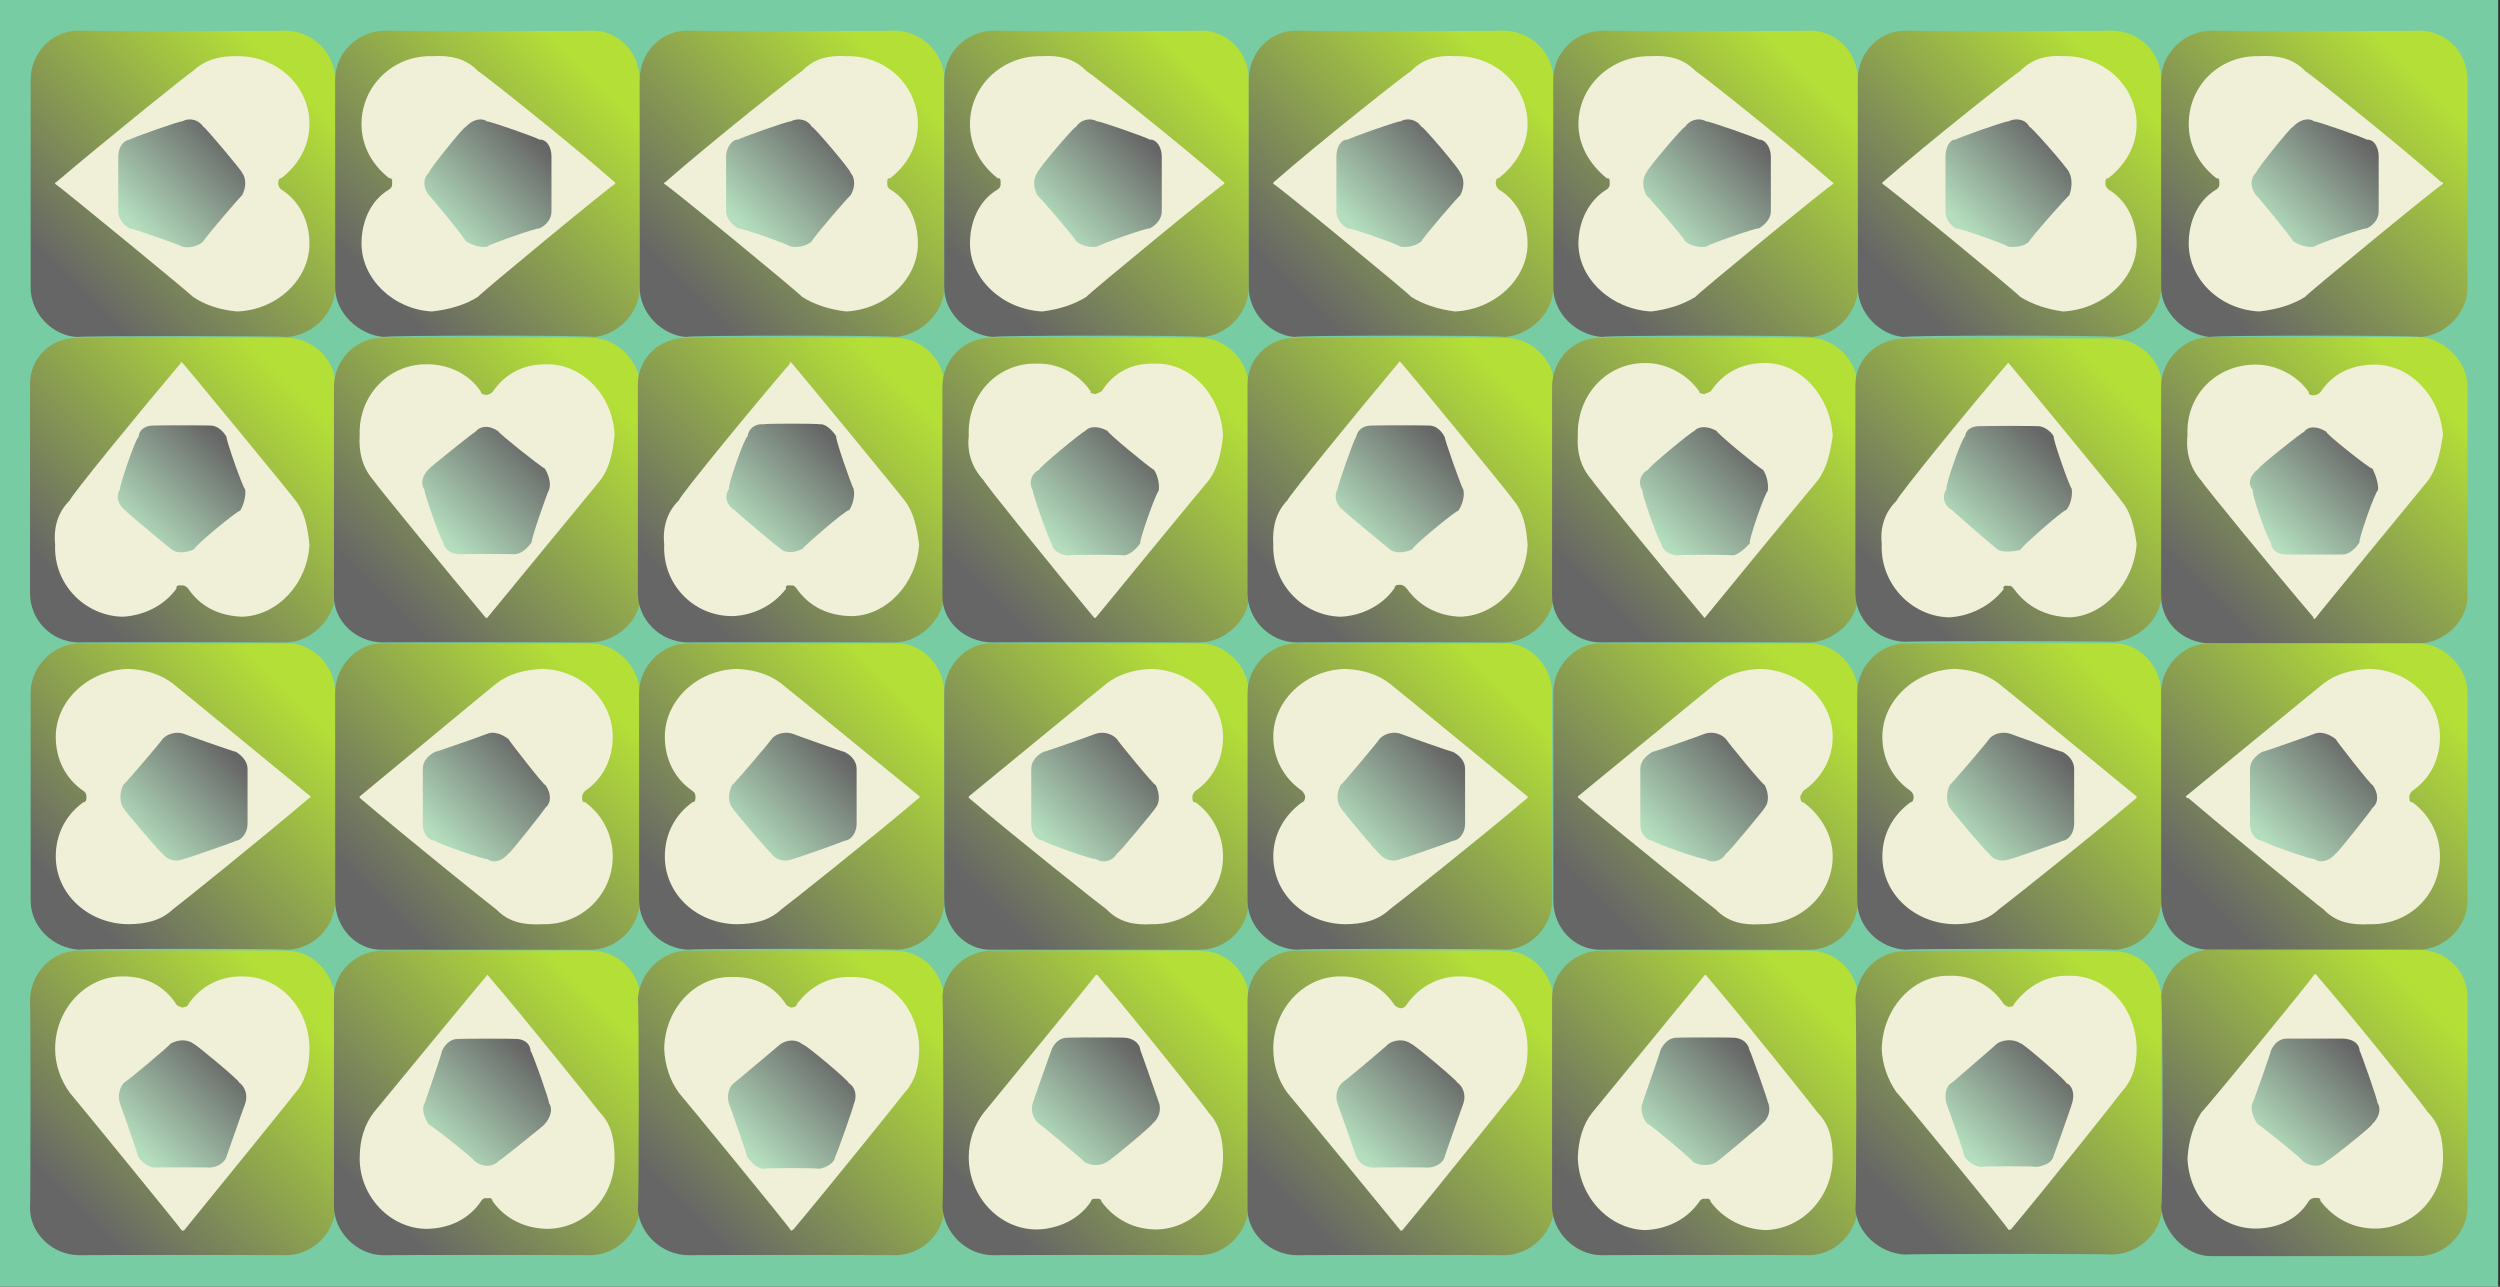 <svg id="svgWorkerArea" xmlns="http://www.w3.org/2000/svg" version="1.1" xmlns:xlink="http://www.w3.org/1999/xlink" xmlns:artdraw="https://artdraw.org" viewBox="0 0 408 210" width="100%" height="100%" style="background: white;" css="background:#9b9b9b;"><rect x="0" y="0" width="408" height="210" fill="#333333" stroke="none"/><defs id="defsdoc"><pattern id="patternBool" x="0" y="0" width="10" height="10" patternUnits="userSpaceOnUse" patternTransform="rotate(35)"><circle cx="5" cy="5" r="4" style="stroke: none;fill: #ff000070;"></circle></pattern><linearGradient id="fill-Linear-path-289751932" x1="15%" y1="85%" x2="85%" y2="15%"><stop offset="0%" style="stop-color:#b4debe;stop-opacity:1;"></stop><stop offset="100%" style="stop-color:#666666;stop-opacity:1;"></stop></linearGradient><linearGradient id="fill-Linear-path-268501073" x1="15%" y1="85%" x2="85%" y2="15%"><stop offset="0%" style="stop-color:#666666;stop-opacity:1;"></stop><stop offset="100%" style="stop-color:#b4df37;stop-opacity:1;"></stop></linearGradient></defs><g id="group-574345038" class="cosito"><path id="path-63574107" fill="#77cca4" fill-opacity="1" stroke="none" stroke-opacity="1" stroke-width="1" class="grouped" d="M0 0C0 0 407.7 0 407.7 0 407.7 0 407.7 210 407.7 210 407.7 210 0 210 0 210 0 210 0 0 0 0"></path><g id="group-816816283" class="grouped"><g id="group-802242333" class="grouped"><path id="path-268501073" fill="url(#fill-Linear-path-268501073)" fill-opacity="1" stroke="none" stroke-opacity="1" stroke-width="1" class="grouped" d="M46.7 5C46.7 5.1 12.6 5.1 12.6 5 8.5 5.1 5 8.6 5 13.051 5 12.8 5 46.8 5 46.949 5 51.1 8.5 54.8 12.6 55 12.6 54.8 46.7 54.8 46.7 55 51 54.8 54.7 51.1 54.7 46.949 54.7 46.8 54.7 12.8 54.7 13.051 54.7 8.6 51 5.1 46.7 5 46.7 5.1 46.7 5.1 46.7 5 46.7 5.1 46.7 5.1 46.7 5"></path><path id="path-376973739" fill="#f0f0d8" fill-opacity="1" fill-rule="evenodd" stroke="none" stroke-opacity="1" stroke-width="1" class="grouped" d="M50.5 20.242C50.5 14 45.2 9.1 38.7 9.167 36 9.1 33.5 9.7 31.5 11.585 31 11.8 16.6 23.4 9.1 29.797 9.1 29.6 9 29.8 9 30.015 9 29.8 31.5 48.3 31.5 48.445 33.5 49.8 36 50.6 38.7 50.833 45.2 50.6 50.5 45.6 50.5 39.758 50.5 36.1 48.9 32.8 45.9 30.927 45.5 30.6 45.4 30.2 45.4 30 45.4 29.4 45.5 29.1 45.9 29.073 48.9 26.8 50.5 23.6 50.5 20.242 50.5 20.1 50.5 20.1 50.5 20.242 50.5 20.1 50.5 20.1 50.5 20.242"></path><path id="path-289751932" fill="url(#fill-Linear-path-289751932)" fill-opacity="1" stroke="none" stroke-opacity="1" stroke-width="1" class="grouped" d="M39.5 28.174C40.2 29.1 40.2 30.6 39.5 31.902 39.5 31.7 33.2 39.1 33.2 39.36 32.5 40.1 31 40.6 29.7 40.243 29.7 40.1 21.2 37.1 21.2 37.299 20.1 36.7 19.3 35.6 19.3 34.552 19.3 34.3 19.3 25.3 19.3 25.524 19.3 24.1 20.1 22.9 21.2 22.777 21.2 22.6 29.7 19.6 29.7 19.833 31 19.1 32.5 19.6 33.2 20.716 33.2 20.4 39.5 27.9 39.5 28.174 39.5 27.9 39.5 27.9 39.5 28.174"></path></g><g id="group-519939719" class="grouped"><g id="path-674893677" class="grouped"><path id="path-268501073" fill="url(#fill-Linear-path-268501073)" fill-opacity="1" stroke="none" stroke-opacity="1" stroke-width="1" class="grouped" d="M4.9 96.85C4.9 96.8 4.9 62.5 4.9 62.65 4.9 58.5 8.2 55 12.9 55.15 12.5 55 46.7 55 46.7 55.15 50.7 55 54.7 58.5 54.7 62.65 54.7 62.5 54.7 96.8 54.7 96.85 54.7 101 50.7 104.8 46.7 104.85 46.7 104.8 12.5 104.8 12.9 104.85 8.2 104.8 4.9 101 4.9 96.85 4.9 96.8 4.9 96.8 4.9 96.85 4.9 96.8 4.9 96.8 4.9 96.85"></path><path id="path-376973739" fill="#f0f0d8" fill-opacity="1" fill-rule="evenodd" stroke="none" stroke-opacity="1" stroke-width="1" class="grouped" d="M20 100.65C13.8 100.5 8.7 95.3 9 88.85 8.7 86 9.5 83.5 11.4 81.65 11.5 81 23.2 66.7 29.6 59.15 29.2 59 29.7 59 29.7 59.15 29.7 59 48.2 81.5 48.2 81.65 49.7 83.5 50.2 86 50.5 88.85 50.2 95.3 45.2 100.5 39.5 100.65 35.7 100.5 32.7 99 30.7 96.05 30.2 95.5 29.8 95.5 29.7 95.55 29.2 95.5 28.7 95.5 28.8 96.05 26.7 99 23.2 100.5 20 100.65 19.8 100.5 19.8 100.5 20 100.65 19.8 100.5 19.8 100.5 20 100.65"></path><path id="path-289751932" fill="url(#fill-Linear-path-289751932)" fill-opacity="1" stroke="none" stroke-opacity="1" stroke-width="1" class="grouped" d="M28 89.65C28.7 90.3 30.2 90.3 31.7 89.65 31.3 89.5 38.7 83.3 39.2 83.35 39.7 82.5 40.2 81 40 79.85 39.7 79.8 36.7 71.3 37 71.35 36.3 70.1 35.2 69.4 34.3 69.45 34.2 69.4 25.2 69.4 25.2 69.45 23.7 69.4 22.7 70.1 22.6 71.35 22.2 71.3 19.3 79.8 19.6 79.85 18.8 81 19.3 82.5 20.5 83.35 20.3 83.3 27.7 89.5 28 89.65 27.7 89.5 27.7 89.5 28 89.65"></path></g><g id="path-799960537" class="grouped"><path id="path-268501073" fill="url(#fill-Linear-path-268501073)" fill-opacity="1" stroke="none" stroke-opacity="1" stroke-width="1" class="grouped" d="M13 155C13 154.8 47 154.8 47 155 51.2 154.8 54.7 151.3 54.7 146.949 54.7 147.1 54.7 113 54.7 113.051 54.7 108.8 51.2 105 47 105 47 105 13 105 13 105 8.7 105 5 108.8 5 113.051 5 113 5 147.1 5 146.949 5 151.3 8.7 154.8 13 155 13 154.8 13 154.8 13 155 13 154.8 13 154.8 13 155"></path><path id="path-376973739" fill="#f0f0d8" fill-opacity="1" fill-rule="evenodd" stroke="none" stroke-opacity="1" stroke-width="1" class="grouped" d="M9.1 139.758C9.1 146 14.5 150.8 21 150.833 23.7 150.8 26.2 150.3 28.2 148.416 28.7 148.1 43 136.6 50.5 130.203 50.5 130.4 50.7 130 50.7 129.986 50.7 130 28.2 111.5 28.2 111.555 26.2 110 23.7 109.3 21 109.167 14.5 109.3 9.1 114.3 9.1 120.242 9.1 123.8 10.6 127 13.6 129.073 14.1 129.4 14.1 129.8 14.1 130 14.1 130.5 14.1 130.9 13.6 130.927 10.6 133.1 9.1 136.3 9.1 139.758 9.1 139.8 9.1 139.8 9.1 139.758 9.1 139.8 9.1 139.8 9.1 139.758"></path><path id="path-289751932" fill="url(#fill-Linear-path-289751932)" fill-opacity="1" stroke="none" stroke-opacity="1" stroke-width="1" class="grouped" d="M20.1 131.826C19.5 130.9 19.5 129.4 20.1 128.098 20.1 128.3 26.5 120.8 26.5 120.64 27.2 119.8 28.7 119.3 30 119.757 30 119.8 38.5 122.8 38.5 122.701 39.5 123.3 40.4 124.3 40.4 125.448 40.4 125.5 40.4 134.6 40.4 134.476 40.4 135.8 39.5 137.1 38.5 137.223 38.5 137.3 30 140.3 30 140.167 28.7 140.8 27.2 140.3 26.5 139.284 26.5 139.6 20.1 132 20.1 131.826 20.1 132 20.1 132 20.1 131.826"></path></g><g id="path-95763977" class="grouped"><path id="path-268501073" fill="url(#fill-Linear-path-268501073)" fill-opacity="1" stroke="none" stroke-opacity="1" stroke-width="1" class="grouped" d="M54.7 163.15C54.5 163.1 54.5 197.3 54.7 197.35 54.5 201.3 51 204.8 46.7 204.85 46.9 204.8 12.9 204.8 12.9 204.85 8.5 204.8 5 201.3 4.9 197.35 5 197.3 5 163.1 4.9 163.15 5 158.8 8.5 155.1 12.9 155.15 12.9 155.1 46.9 155.1 46.7 155.15 51 155.1 54.5 158.8 54.7 163.15 54.5 163.1 54.5 163.1 54.7 163.15 54.5 163.1 54.5 163.1 54.7 163.15"></path><path id="path-376973739" fill="#f0f0d8" fill-opacity="1" fill-rule="evenodd" stroke="none" stroke-opacity="1" stroke-width="1" class="grouped" d="M39.5 159.35C45.7 159.3 50.5 164.6 50.5 171.15 50.5 173.8 50 176.3 48.2 178.35 47.9 178.8 36.3 193.1 30 200.85 30.1 200.8 29.8 200.8 29.7 200.85 29.8 200.8 11.4 178.3 11.4 178.35 9.9 176.3 9 173.8 9 171.15 9 164.6 14.1 159.3 20 159.35 23.6 159.3 26.8 160.8 28.8 163.95 29.1 164.3 29.6 164.3 29.7 164.45 30.3 164.3 30.6 164.3 30.7 163.95 32.8 160.8 36.1 159.3 39.5 159.35 39.5 159.3 39.5 159.3 39.5 159.35 39.5 159.3 39.5 159.3 39.5 159.35"></path><path id="path-289751932" fill="url(#fill-Linear-path-289751932)" fill-opacity="1" stroke="none" stroke-opacity="1" stroke-width="1" class="grouped" d="M31.6 170.35C30.6 169.6 29.1 169.6 27.8 170.35 28.1 170.3 20.6 176.6 20.3 176.65 19.6 177.3 19.1 178.8 19.6 180.15 19.6 180.1 22.6 188.6 22.5 188.65 23.1 189.6 24.1 190.5 25.2 190.55 25.3 190.5 34.3 190.5 34.2 190.55 35.6 190.5 36.8 189.6 37 188.65 37 188.6 40 180.1 40 180.15 40.5 178.8 40 177.3 39 176.65 39.4 176.6 31.8 170.3 31.6 170.35 31.8 170.3 31.8 170.3 31.6 170.35"></path></g><g id="path-103154159" class="grouped"><path id="path-268501073" fill="url(#fill-Linear-path-268501073)" fill-opacity="1" stroke="none" stroke-opacity="1" stroke-width="1" class="grouped" d="M62.7 5C62.7 5.1 96.9 5.1 96.9 5 100.9 5.1 104.4 8.5 104.4 13.051 104.4 12.8 104.4 46.7 104.4 46.949 104.4 51 100.9 54.7 96.9 55 96.9 54.7 62.7 54.7 62.7 55 58.5 54.7 54.7 51 54.7 46.949 54.7 46.7 54.7 12.8 54.7 13.051 54.7 8.5 58.5 5.1 62.7 5 62.7 5.1 62.7 5.1 62.7 5 62.7 5.1 62.7 5.1 62.7 5"></path><path id="path-376973739" fill="#f0f0d8" fill-opacity="1" fill-rule="evenodd" stroke="none" stroke-opacity="1" stroke-width="1" class="grouped" d="M59 20.242C59 14 64.2 9 70.5 9.167 73.5 9 76 9.5 78 11.585 78.5 11.8 92.9 23.2 100.4 29.797 100.4 29.6 100.4 29.7 100.4 30.015 100.4 29.7 78 48.2 78 48.445 76 49.7 73.5 50.5 70.5 50.833 64.2 50.5 59 45.5 59 39.758 59 36.1 60.5 32.7 63.5 30.927 64 30.6 64 30.2 64 30 64 29.2 64 29.1 63.5 29.073 60.5 26.7 59 23.6 59 20.242 59 20.1 59 20.1 59 20.242 59 20.1 59 20.1 59 20.242"></path><path id="path-289751932" fill="url(#fill-Linear-path-289751932)" fill-opacity="1" stroke="none" stroke-opacity="1" stroke-width="1" class="grouped" d="M70 28.174C69 29.1 69 30.6 70 31.902 70 31.7 76 39 76 39.36 77 40 78.5 40.5 79.5 40.243 79.5 40 88 37 88 37.299 89.3 36.7 90 35.6 90 34.552 90 34.2 90 25.2 90 25.524 90 24.1 89.3 22.7 88 22.777 88 22.6 79.5 19.6 79.5 19.833 78.5 19.1 77 19.6 76 20.716 76 20.3 70 27.7 70 28.174 70 27.7 70 27.7 70 28.174"></path></g><g id="path-446536831" class="grouped"><path id="path-268501073" fill="url(#fill-Linear-path-268501073)" fill-opacity="1" stroke="none" stroke-opacity="1" stroke-width="1" class="grouped" d="M54.5 63.15C54.5 63 54.5 97.3 54.5 97.35 54.5 101.3 58 104.8 62.5 104.85 62.2 104.8 96.5 104.8 96.4 104.85 100.5 104.8 104.5 101.3 104.5 97.35 104.5 97.3 104.5 63 104.5 63.15 104.5 58.9 100.5 55 96.4 55.15 96.5 55 62.2 55 62.5 55.15 58 55 54.5 58.9 54.5 63.15 54.5 63 54.5 63 54.5 63.15 54.5 63 54.5 63 54.5 63.15"></path><path id="path-376973739" fill="#f0f0d8" fill-opacity="1" fill-rule="evenodd" stroke="none" stroke-opacity="1" stroke-width="1" class="grouped" d="M69.6 59.45C63.5 59.4 58.5 64.5 58.7 70.95 58.5 73.9 59.2 76.4 61 78.45 61.2 78.9 73 93.3 79.3 100.85 79 100.8 79.5 100.8 79.5 100.85 79.5 100.8 98 78.4 97.9 78.45 99.5 76.4 100 73.9 100.3 70.95 100 64.5 95 59.4 89.3 59.45 85.5 59.4 82.5 60.9 80.4 63.95 80 64.4 79.5 64.4 79.5 64.45 79 64.4 78.5 64.4 78.5 63.95 76.5 60.9 73 59.4 69.6 59.45 69.5 59.4 69.5 59.4 69.6 59.45 69.5 59.4 69.5 59.4 69.6 59.45"></path><path id="path-289751932" fill="url(#fill-Linear-path-289751932)" fill-opacity="1" stroke="none" stroke-opacity="1" stroke-width="1" class="grouped" d="M77.6 70.45C78.5 69.4 80 69.4 81.4 70.45 81 70.4 88.5 76.4 88.9 76.45 89.5 77.4 90 78.9 89.6 79.95 89.5 79.9 86.5 88.4 86.8 88.45 86 89.6 85 90.4 84 90.45 84 90.4 75 90.4 75 90.45 73.5 90.4 72.5 89.6 72.3 88.45 72 88.4 69 79.9 69.3 79.95 68.5 78.9 69 77.4 70.1 76.45 70 76.4 77.5 70.4 77.6 70.45 77.5 70.4 77.5 70.4 77.6 70.45"></path></g><g id="path-177959355" class="grouped"><path id="path-268501073" fill="url(#fill-Linear-path-268501073)" fill-opacity="1" stroke="none" stroke-opacity="1" stroke-width="1" class="grouped" d="M96.4 155C96.4 155 62.2 155 62.2 155 58.2 155 54.7 151.5 54.7 146.949 54.7 147.1 54.7 113 54.7 113.051 54.7 108.8 58.2 105 62.2 105 62.2 105 96.4 105 96.4 105 100.5 105 104.4 108.8 104.4 113.051 104.4 113 104.4 147.1 104.4 146.949 104.4 151.5 100.5 155 96.4 155 96.4 155 96.4 155 96.4 155 96.4 155 96.4 155 96.4 155"></path><path id="path-376973739" fill="#f0f0d8" fill-opacity="1" fill-rule="evenodd" stroke="none" stroke-opacity="1" stroke-width="1" class="grouped" d="M100 139.758C100 146 94.9 151 88.5 150.833 85.5 151 83 150.5 81 148.416 80.5 148.1 66.2 136.6 58.7 130.203 58.7 130.5 58.7 130 58.7 129.986 58.7 130 81 111.5 81 111.555 83 110 85.5 109.3 88.5 109.167 94.9 109.3 100 114.3 100 120.242 100 123.8 98.5 127 95.5 129.073 95 129.5 95 130 95 130 95 130.5 95 131 95.5 130.927 98.5 133.1 100 136.5 100 139.758 100 140 100 140 100 139.758 100 140 100 140 100 139.758"></path><path id="path-289751932" fill="url(#fill-Linear-path-289751932)" fill-opacity="1" stroke="none" stroke-opacity="1" stroke-width="1" class="grouped" d="M89 131.826C90 131 90 129.5 89 128.098 89 128.5 83 120.8 83 120.64 82 119.8 80.5 119.3 79.5 119.757 79.5 119.8 71 122.8 71 122.701 69.8 123.3 69 124.3 69 125.448 69 125.5 69 134.6 69 134.476 69 136 69.8 137.1 71 137.223 71 137.5 79.5 140.5 79.5 140.167 80.5 141 82 140.5 83 139.284 83 139.6 89 132 89 131.826 89 132 89 132 89 131.826"></path></g><g id="path-192625931" class="grouped"><path id="path-268501073" fill="url(#fill-Linear-path-268501073)" fill-opacity="1" stroke="none" stroke-opacity="1" stroke-width="1" class="grouped" d="M104.5 196.85C104.3 196.8 104.3 162.6 104.5 162.65 104.3 158.6 100.8 155.1 96.4 155.15 96.5 155.1 62.5 155.1 62.5 155.15 58.2 155.1 54.5 158.6 54.5 162.65 54.5 162.6 54.5 196.8 54.5 196.85 54.5 201 58.2 204.8 62.5 204.85 62.5 204.8 96.5 204.8 96.4 204.85 100.8 204.8 104.3 201 104.5 196.85 104.3 196.8 104.3 196.8 104.5 196.85 104.3 196.8 104.3 196.8 104.5 196.85"></path><path id="path-376973739" fill="#f0f0d8" fill-opacity="1" fill-rule="evenodd" stroke="none" stroke-opacity="1" stroke-width="1" class="grouped" d="M89.3 200.55C95.5 200.5 100.3 195.3 100.3 189.05 100.3 186 99.8 183.5 97.9 181.55 97.5 181 86 166.6 79.6 159.15 79.8 159.1 79.5 159.1 79.5 159.15 79.5 159.1 61 181.5 61 181.55 59.5 183.5 58.7 186 58.7 189.05 58.7 195.3 63.7 200.5 69.6 200.55 73.3 200.5 76.5 199 78.5 196.05 78.8 195.5 79.3 195.5 79.5 195.55 80 195.5 80.3 195.5 80.4 196.05 82.5 199 85.8 200.5 89.3 200.55 89.3 200.5 89.3 200.5 89.3 200.55 89.3 200.5 89.3 200.5 89.3 200.55"></path><path id="path-289751932" fill="url(#fill-Linear-path-289751932)" fill-opacity="1" stroke="none" stroke-opacity="1" stroke-width="1" class="grouped" d="M81.3 189.55C80.3 190.5 78.8 190.5 77.5 189.55 77.8 189.5 70.3 183.5 70 183.55 69.3 182.5 68.7 181 69.3 180.05 69.3 180 72.3 171.5 72.1 171.55 72.8 170.1 73.8 169.5 74.9 169.55 75 169.5 84 169.5 84 169.55 85.3 169.5 86.5 170.1 86.6 171.55 86.8 171.5 89.8 180 89.6 180.05 90.3 181 89.8 182.5 88.8 183.55 89 183.5 81.5 189.5 81.3 189.55 81.5 189.5 81.5 189.5 81.3 189.55"></path></g><g id="path-909318441" class="grouped"><path id="path-268501073" fill="url(#fill-Linear-path-268501073)" fill-opacity="1" stroke="none" stroke-opacity="1" stroke-width="1" class="grouped" d="M146.1 5C146.1 5.1 112 5.1 112 5 107.9 5.1 104.4 8.5 104.4 13.051 104.4 12.8 104.4 46.7 104.4 46.949 104.4 51 107.9 54.7 112 55 112 54.7 146.1 54.7 146.1 55 150.3 54.7 154.1 51 154.1 46.949 154.1 46.7 154.1 12.8 154.1 13.051 154.1 8.5 150.3 5.1 146.1 5 146.1 5.1 146.1 5.1 146.1 5 146.1 5.1 146.1 5.1 146.1 5"></path><path id="path-376973739" fill="#f0f0d8" fill-opacity="1" fill-rule="evenodd" stroke="none" stroke-opacity="1" stroke-width="1" class="grouped" d="M149.8 20.242C149.8 14 144.6 9 138.1 9.167 135.3 9 132.9 9.5 130.9 11.585 130.4 11.8 116 23.2 108.5 29.797 108.5 29.6 108.4 29.7 108.4 30.015 108.4 29.7 130.9 48.2 130.9 48.445 132.9 49.7 135.3 50.5 138.1 50.833 144.6 50.5 149.8 45.5 149.8 39.758 149.8 36.1 148.3 32.7 145.3 30.927 144.8 30.6 144.8 30.2 144.8 30 144.8 29.2 144.8 29.1 145.3 29.073 148.3 26.7 149.8 23.6 149.8 20.242 149.8 20.1 149.8 20.1 149.8 20.242 149.8 20.1 149.8 20.1 149.8 20.242"></path><path id="path-289751932" fill="url(#fill-Linear-path-289751932)" fill-opacity="1" stroke="none" stroke-opacity="1" stroke-width="1" class="grouped" d="M138.8 28.174C139.6 29.1 139.6 30.6 138.8 31.902 138.8 31.7 132.5 39 132.5 39.36 131.9 40 130.4 40.5 129 40.243 129 40 120.5 37 120.5 37.299 119.5 36.7 118.5 35.6 118.5 34.552 118.5 34.2 118.5 25.2 118.5 25.524 118.5 24.1 119.5 22.7 120.5 22.777 120.5 22.6 129 19.6 129 19.833 130.4 19.1 131.9 19.6 132.5 20.716 132.5 20.3 138.8 27.7 138.8 28.174 138.8 27.7 138.8 27.7 138.8 28.174"></path></g><g id="path-533738054" class="grouped"><path id="path-268501073" fill="url(#fill-Linear-path-268501073)" fill-opacity="1" stroke="none" stroke-opacity="1" stroke-width="1" class="grouped" d="M104.1 96.85C104.1 96.8 104.1 62.7 104.1 62.75 104.1 58.5 107.6 55 112.3 55.15 111.9 55 146.1 55 146.1 55.15 150.1 55 154.1 58.5 154.1 62.75 154.1 62.7 154.1 96.8 154.1 96.85 154.1 101 150.1 104.8 146.1 104.85 146.1 104.8 111.9 104.8 112.3 104.85 107.6 104.8 104.1 101 104.1 96.85 104.1 96.8 104.1 96.8 104.1 96.85 104.1 96.8 104.1 96.8 104.1 96.85"></path><path id="path-376973739" fill="#f0f0d8" fill-opacity="1" fill-rule="evenodd" stroke="none" stroke-opacity="1" stroke-width="1" class="grouped" d="M119.4 100.55C113.1 100.5 108.1 95.3 108.4 88.85 108.1 86 108.9 83.5 110.8 81.65 110.9 81 122.6 66.7 129 59.25 128.6 59.2 129.1 59 129.1 59.15 129.1 59 147.6 81.5 147.6 81.65 149.1 83.5 149.6 86 150 88.85 149.6 95.3 144.6 100.5 139 100.55 135.1 100.5 132.1 99 130 96.05 129.6 95.5 129.3 95.5 129.1 95.55 128.6 95.5 128.1 95.5 128.3 96.05 126.1 99 122.6 100.5 119.4 100.55 119.1 100.5 119.1 100.5 119.4 100.55 119.1 100.5 119.1 100.5 119.4 100.55"></path><path id="path-289751932" fill="url(#fill-Linear-path-289751932)" fill-opacity="1" stroke="none" stroke-opacity="1" stroke-width="1" class="grouped" d="M127.4 89.55C128.1 90.3 129.6 90.3 131 89.55 130.8 89.5 138.1 83.1 138.6 83.25 139.1 82.5 139.6 81 139.3 79.75 139.1 79.6 136.1 71.1 136.5 71.25 135.8 70.1 134.6 69.1 133.8 69.25 133.6 69.1 124.6 69.1 124.6 69.25 123.1 69.1 122.1 70.1 122 71.25 121.6 71.1 118.6 79.6 119 79.75 118.1 81 118.6 82.5 119.9 83.25 119.6 83.1 127.1 89.5 127.4 89.55 127.1 89.5 127.1 89.5 127.4 89.55"></path></g><g id="path-837235297" class="grouped"><path id="path-268501073" fill="url(#fill-Linear-path-268501073)" fill-opacity="1" stroke="none" stroke-opacity="1" stroke-width="1" class="grouped" d="M112.3 155C112.3 154.8 146.5 154.8 146.5 155 150.6 154.8 154.1 151.3 154.1 146.949 154.1 147.1 154.1 113 154.1 113.051 154.1 108.8 150.6 105 146.5 105 146.5 105 112.3 105 112.3 105 108 105 104.3 108.8 104.3 113.051 104.3 113 104.3 147.1 104.3 146.949 104.3 151.3 108 154.8 112.3 155 112.3 154.8 112.3 154.8 112.3 155 112.3 154.8 112.3 154.8 112.3 155"></path><path id="path-376973739" fill="#f0f0d8" fill-opacity="1" fill-rule="evenodd" stroke="none" stroke-opacity="1" stroke-width="1" class="grouped" d="M108.5 139.758C108.5 146 113.8 150.8 120.3 150.833 123 150.8 125.5 150.3 127.5 148.416 128 148.1 142.5 136.6 150 130.203 150 130.4 150.1 130 150.1 129.986 150.1 130 127.5 111.5 127.5 111.555 125.5 110 123 109.3 120.3 109.167 113.8 109.3 108.5 114.3 108.5 120.242 108.5 123.8 110 127 113 129.073 113.5 129.4 113.5 129.8 113.5 130 113.5 130.5 113.5 130.9 113 130.927 110 133.1 108.5 136.3 108.5 139.758 108.5 139.8 108.5 139.8 108.5 139.758 108.5 139.8 108.5 139.8 108.5 139.758"></path><path id="path-289751932" fill="url(#fill-Linear-path-289751932)" fill-opacity="1" stroke="none" stroke-opacity="1" stroke-width="1" class="grouped" d="M119.5 131.826C118.8 130.9 118.8 129.4 119.5 128.098 119.5 128.3 125.9 120.8 125.9 120.64 126.5 119.8 128 119.3 129.4 119.757 129.4 119.8 137.8 122.8 137.8 122.701 139 123.3 139.8 124.3 139.8 125.448 139.8 125.5 139.8 134.6 139.8 134.476 139.8 135.8 139 137.1 137.8 137.223 137.8 137.3 129.4 140.3 129.4 140.167 128 140.8 126.5 140.3 125.9 139.284 125.9 139.6 119.5 132 119.5 131.826 119.5 132 119.5 132 119.5 131.826"></path></g><g id="path-442036770" class="grouped"><path id="path-268501073" fill="url(#fill-Linear-path-268501073)" fill-opacity="1" stroke="none" stroke-opacity="1" stroke-width="1" class="grouped" d="M154.1 163.15C154 163.1 154 197.1 154.1 197.25 154 201.3 150.5 204.8 146.1 204.85 146.3 204.8 112.3 204.8 112.3 204.85 108 204.8 104.3 201.3 104.1 197.25 104.3 197.1 104.3 163.1 104.1 163.15 104.3 158.8 108 155.1 112.3 155.15 112.3 155.1 146.3 155.1 146.1 155.15 150.5 155.1 154 158.8 154.1 163.15 154 163.1 154 163.1 154.1 163.15 154 163.1 154 163.1 154.1 163.15"></path><path id="path-376973739" fill="#f0f0d8" fill-opacity="1" fill-rule="evenodd" stroke="none" stroke-opacity="1" stroke-width="1" class="grouped" d="M139 159.45C145.1 159.3 150 164.6 150 171.15 150 173.8 149.5 176.3 147.6 178.35 147.3 178.8 135.8 193.1 129.4 200.75 129.5 200.6 129.3 200.8 129.1 200.85 129.3 200.8 110.8 178.3 110.8 178.35 109.3 176.3 108.5 173.8 108.4 171.15 108.5 164.6 113.5 159.3 119.4 159.45 123 159.3 126.3 160.8 128.3 163.95 128.5 164.3 129 164.3 129.1 164.45 129.8 164.3 130 164.3 130 163.95 132.3 160.8 135.5 159.3 139 159.45 139 159.3 139 159.3 139 159.45 139 159.3 139 159.3 139 159.45"></path><path id="path-289751932" fill="url(#fill-Linear-path-289751932)" fill-opacity="1" stroke="none" stroke-opacity="1" stroke-width="1" class="grouped" d="M131 170.45C130 169.6 128.5 169.6 127.3 170.45 127.5 170.3 120 176.6 119.8 176.75 119 177.3 118.5 178.8 119 180.25 119 180.1 122 188.6 121.9 188.75 122.5 189.6 123.5 190.6 124.5 190.75 124.8 190.6 133.8 190.6 133.6 190.75 135 190.6 136.3 189.6 136.3 188.75 136.5 188.6 139.5 180.1 139.3 180.25 140 178.8 139.5 177.3 138.5 176.75 138.8 176.6 131.3 170.3 131 170.45 131.3 170.3 131.3 170.3 131 170.45"></path></g><g id="path-550233384" class="grouped"><path id="path-268501073" fill="url(#fill-Linear-path-268501073)" fill-opacity="1" stroke="none" stroke-opacity="1" stroke-width="1" class="grouped" d="M162.1 5C162.1 5.1 196.3 5.1 196.3 5 200.3 5.1 203.8 8.5 203.8 13.051 203.8 12.8 203.8 46.7 203.8 46.949 203.8 51 200.3 54.7 196.3 55 196.3 54.7 162.1 54.7 162.1 55 157.8 54.7 154.1 51 154.1 46.949 154.1 46.7 154.1 12.8 154.1 13.051 154.1 8.5 157.8 5.1 162.1 5 162.1 5.1 162.1 5.1 162.1 5 162.1 5.1 162.1 5.1 162.1 5"></path><path id="path-376973739" fill="#f0f0d8" fill-opacity="1" fill-rule="evenodd" stroke="none" stroke-opacity="1" stroke-width="1" class="grouped" d="M158.3 20.242C158.3 14 163.6 9 170.1 9.167 172.8 9 175.3 9.5 177.3 11.585 177.8 11.8 192.3 23.2 199.8 29.797 199.8 29.6 199.8 29.7 199.8 30.015 199.8 29.7 177.3 48.2 177.3 48.445 175.3 49.7 172.8 50.5 170.1 50.833 163.6 50.5 158.3 45.5 158.3 39.758 158.3 36.1 159.8 32.7 162.8 30.927 163.3 30.6 163.3 30.2 163.3 30 163.3 29.2 163.3 29.1 162.8 29.073 159.8 26.7 158.3 23.6 158.3 20.242 158.3 20.1 158.3 20.1 158.3 20.242 158.3 20.1 158.3 20.1 158.3 20.242"></path><path id="path-289751932" fill="url(#fill-Linear-path-289751932)" fill-opacity="1" stroke="none" stroke-opacity="1" stroke-width="1" class="grouped" d="M169.3 28.174C168.6 29.1 168.6 30.6 169.3 31.902 169.3 31.7 175.6 39 175.6 39.36 176.3 40 177.8 40.5 179.1 40.243 179.1 40 187.6 37 187.6 37.299 188.8 36.7 189.6 35.6 189.6 34.552 189.6 34.2 189.6 25.2 189.6 25.524 189.6 24.1 188.8 22.7 187.6 22.777 187.6 22.6 179.1 19.6 179.1 19.833 177.8 19.1 176.3 19.6 175.6 20.716 175.6 20.3 169.3 27.7 169.3 28.174 169.3 27.7 169.3 27.7 169.3 28.174"></path></g><g id="path-213831519" class="grouped"><path id="path-268501073" fill="url(#fill-Linear-path-268501073)" fill-opacity="1" stroke="none" stroke-opacity="1" stroke-width="1" class="grouped" d="M153.8 63.15C153.8 63 153.8 97.3 153.8 97.35 153.8 101.3 157.3 104.8 162 104.85 161.6 104.8 195.8 104.8 195.8 104.85 199.8 104.8 203.8 101.3 203.8 97.35 203.8 97.3 203.8 63 203.8 63.15 203.8 58.7 199.8 55 195.8 55.15 195.8 55 161.6 55 162 55.15 157.3 55 153.8 58.7 153.8 63.15 153.8 63 153.8 63 153.8 63.15 153.8 63 153.8 63 153.8 63.15"></path><path id="path-376973739" fill="#f0f0d8" fill-opacity="1" fill-rule="evenodd" stroke="none" stroke-opacity="1" stroke-width="1" class="grouped" d="M169.1 59.35C162.8 59.2 157.8 64.5 158.1 71.15 157.8 73.8 158.6 76.3 160.5 78.35 160.6 78.8 172.3 93.3 178.6 100.85 178.3 100.8 178.8 100.8 178.8 100.85 178.8 100.8 197.3 78.3 197.3 78.35 198.8 76.3 199.3 73.8 199.6 71.15 199.3 64.5 194.3 59.2 188.6 59.35 184.8 59.2 181.8 60.7 179.8 63.85 179.3 64.2 178.8 64.2 178.8 64.35 178.3 64.2 177.8 64.2 178 63.85 175.8 60.7 172.3 59.2 169.1 59.35 168.8 59.2 168.8 59.2 169.1 59.35 168.8 59.2 168.8 59.2 169.1 59.35"></path><path id="path-289751932" fill="url(#fill-Linear-path-289751932)" fill-opacity="1" stroke="none" stroke-opacity="1" stroke-width="1" class="grouped" d="M177.1 70.35C177.8 69.5 179.3 69.5 180.8 70.35 180.3 70.3 187.8 76.5 188.3 76.65 188.8 77.3 189.3 78.8 189.1 80.15 188.8 80 185.8 88.5 186.1 88.65 185.3 89.8 184.3 90.5 183.5 90.65 183.3 90.5 174.3 90.5 174.3 90.65 172.8 90.5 171.8 89.8 171.6 88.65 171.3 88.5 168.3 80 168.6 80.15 167.8 78.8 168.3 77.3 169.6 76.65 169.3 76.5 176.8 70.3 177.1 70.35 176.8 70.3 176.8 70.3 177.1 70.35"></path></g><g id="path-49975361" class="grouped"><path id="path-268501073" fill="url(#fill-Linear-path-268501073)" fill-opacity="1" stroke="none" stroke-opacity="1" stroke-width="1" class="grouped" d="M195.8 155C195.8 155 161.6 155 161.6 155 157.6 155 154.1 151.5 154.1 146.949 154.1 147.1 154.1 113 154.1 113.051 154.1 108.8 157.6 105 161.6 105 161.6 105 195.8 105 195.8 105 200.1 105 203.8 108.8 203.8 113.051 203.8 113 203.8 147.1 203.8 146.949 203.8 151.5 200.1 155 195.8 155 195.8 155 195.8 155 195.8 155 195.8 155 195.8 155 195.8 155"></path><path id="path-376973739" fill="#f0f0d8" fill-opacity="1" fill-rule="evenodd" stroke="none" stroke-opacity="1" stroke-width="1" class="grouped" d="M199.6 139.758C199.6 146 194.3 151 187.8 150.833 185.1 151 182.6 150.5 180.6 148.416 180.1 148.1 165.6 136.6 158.1 130.203 158.1 130.5 158.1 130 158.1 129.986 158.1 130 180.6 111.5 180.6 111.555 182.6 110 185.1 109.3 187.8 109.167 194.3 109.3 199.6 114.3 199.6 120.242 199.6 123.8 198.1 127 195.1 129.073 194.6 129.5 194.6 130 194.6 130 194.6 130.5 194.6 131 195.1 130.927 198.1 133.1 199.6 136.5 199.6 139.758 199.6 140 199.6 140 199.6 139.758 199.6 140 199.6 140 199.6 139.758"></path><path id="path-289751932" fill="url(#fill-Linear-path-289751932)" fill-opacity="1" stroke="none" stroke-opacity="1" stroke-width="1" class="grouped" d="M188.6 131.826C189.3 131 189.3 129.5 188.6 128.098 188.6 128.5 182.3 120.8 182.3 120.64 181.6 119.8 180.1 119.3 178.8 119.757 178.8 119.8 170.3 122.8 170.3 122.701 169.1 123.3 168.3 124.3 168.3 125.448 168.3 125.5 168.3 134.6 168.3 134.476 168.3 136 169.1 137.1 170.3 137.223 170.3 137.5 178.8 140.5 178.8 140.167 180.1 141 181.6 140.5 182.3 139.284 182.3 139.6 188.6 132 188.6 131.826 188.6 132 188.6 132 188.6 131.826"></path></g><g id="path-376613481" class="grouped"><path id="path-268501073" fill="url(#fill-Linear-path-268501073)" fill-opacity="1" stroke="none" stroke-opacity="1" stroke-width="1" class="grouped" d="M203.8 196.85C203.6 196.8 203.6 162.6 203.8 162.65 203.6 158.6 200.1 155.1 195.8 155.15 196 155.1 162 155.1 162 155.15 157.6 155.1 154 158.6 153.8 162.65 154 162.6 154 196.8 153.8 196.85 154 201.1 157.6 204.8 162 204.85 162 204.8 196 204.8 195.8 204.85 200.1 204.8 203.6 201.1 203.8 196.85 203.6 196.8 203.6 196.8 203.8 196.85 203.6 196.8 203.6 196.8 203.8 196.85"></path><path id="path-376973739" fill="#f0f0d8" fill-opacity="1" fill-rule="evenodd" stroke="none" stroke-opacity="1" stroke-width="1" class="grouped" d="M188.6 200.65C194.8 200.6 199.6 195.3 199.6 188.85 199.6 186.1 199.1 183.6 197.3 181.65 197 181.1 185.5 166.6 179.1 159.15 179.1 159.1 179 159.1 178.8 159.15 179 159.1 160.5 181.6 160.5 181.65 159 183.6 158.1 186.1 158.1 188.85 158.1 195.3 163.1 200.6 169.1 200.65 172.6 200.6 176 199.1 178 196.15 178.1 195.6 178.6 195.6 178.8 195.65 179.5 195.6 179.6 195.6 179.8 196.15 182 199.1 185.1 200.6 188.6 200.65 188.6 200.6 188.6 200.6 188.6 200.65 188.6 200.6 188.6 200.6 188.6 200.65"></path><path id="path-289751932" fill="url(#fill-Linear-path-289751932)" fill-opacity="1" stroke="none" stroke-opacity="1" stroke-width="1" class="grouped" d="M180.6 189.65C179.6 190.3 178.1 190.3 177 189.65 177.1 189.6 169.6 183.3 169.5 183.35 168.6 182.6 168.1 181.1 168.6 179.85 168.6 179.8 171.6 171.3 171.6 171.35 172.1 170.1 173.1 169.3 174.3 169.35 174.5 169.3 183.5 169.3 183.3 169.35 184.6 169.3 186 170.1 186.1 171.35 186.1 171.3 189.1 179.8 189.1 179.85 189.6 181.1 189.1 182.6 188.1 183.35 188.5 183.3 181 189.6 180.6 189.65 181 189.6 181 189.6 180.6 189.65"></path></g><g id="path-105854386" class="grouped"><path id="path-268501073" fill="url(#fill-Linear-path-268501073)" fill-opacity="1" stroke="none" stroke-opacity="1" stroke-width="1" class="grouped" d="M245.5 5C245.5 5.1 211.3 5.1 211.3 5 207.3 5.1 203.8 8.5 203.8 13.051 203.8 12.8 203.8 46.7 203.8 46.949 203.8 51 207.3 54.7 211.3 55 211.3 54.7 245.5 54.7 245.5 55 249.8 54.7 253.5 51 253.5 46.949 253.5 46.7 253.5 12.8 253.5 13.051 253.5 8.5 249.8 5.1 245.5 5 245.5 5.1 245.5 5.1 245.5 5 245.5 5.1 245.5 5.1 245.5 5"></path><path id="path-376973739" fill="#f0f0d8" fill-opacity="1" fill-rule="evenodd" stroke="none" stroke-opacity="1" stroke-width="1" class="grouped" d="M249.3 20.242C249.3 14 244 9 237.5 9.167 234.8 9 232.3 9.5 230.3 11.585 229.8 11.8 215.3 23.2 207.8 29.797 207.8 29.6 207.8 29.7 207.8 30.015 207.8 29.7 230.3 48.2 230.3 48.445 232.3 49.7 234.8 50.5 237.5 50.833 244 50.5 249.3 45.5 249.3 39.758 249.3 36.1 247.6 32.7 244.6 30.927 244.3 30.6 244.1 30.2 244.1 30 244.1 29.2 244.3 29.1 244.6 29.073 247.6 26.7 249.3 23.6 249.3 20.242 249.3 20.1 249.3 20.1 249.3 20.242 249.3 20.1 249.3 20.1 249.3 20.242"></path><path id="path-289751932" fill="url(#fill-Linear-path-289751932)" fill-opacity="1" stroke="none" stroke-opacity="1" stroke-width="1" class="grouped" d="M238.3 28.174C239 29.1 239 30.6 238.3 31.902 238.3 31.7 232 39 232 39.36 231.3 40 229.8 40.5 228.5 40.243 228.5 40 220 37 220 37.299 218.8 36.7 218.1 35.6 218.1 34.552 218.1 34.2 218.1 25.2 218.1 25.524 218.1 24.1 218.8 22.7 220 22.777 220 22.6 228.5 19.6 228.5 19.833 229.8 19.1 231.3 19.6 232 20.716 232 20.3 238.3 27.7 238.3 28.174 238.3 27.7 238.3 27.7 238.3 28.174"></path></g><g id="path-346404688" class="grouped"><path id="path-268501073" fill="url(#fill-Linear-path-268501073)" fill-opacity="1" stroke="none" stroke-opacity="1" stroke-width="1" class="grouped" d="M203.6 96.85C203.6 96.8 203.6 62.5 203.6 62.65 203.6 58.5 207.1 55 211.6 55.15 211.3 55 245.6 55 245.5 55.15 249.6 55 253.6 58.5 253.6 62.65 253.6 62.5 253.6 96.8 253.6 96.85 253.6 101 249.6 104.8 245.5 104.85 245.6 104.8 211.3 104.8 211.6 104.85 207.1 104.8 203.6 101 203.6 96.85 203.6 96.8 203.6 96.8 203.6 96.85 203.6 96.8 203.6 96.8 203.6 96.85"></path><path id="path-376973739" fill="#f0f0d8" fill-opacity="1" fill-rule="evenodd" stroke="none" stroke-opacity="1" stroke-width="1" class="grouped" d="M218.8 100.65C212.6 100.5 207.6 95.3 207.8 88.85 207.6 86 208.3 83.5 210.1 81.65 210.3 81 222.1 66.5 228.3 59.15 228.1 59 228.6 59 228.6 59.15 228.6 59 247.1 81.5 247 81.65 248.6 83.5 249.1 86 249.3 88.85 249.1 95.3 244.1 100.5 238.3 100.65 234.6 100.5 231.6 98.9 229.5 95.95 229.1 95.5 228.6 95.4 228.6 95.45 228.1 95.4 227.6 95.5 227.6 95.95 225.6 98.9 222.1 100.5 218.8 100.65 218.6 100.5 218.6 100.5 218.8 100.65 218.6 100.5 218.6 100.5 218.8 100.65"></path><path id="path-289751932" fill="url(#fill-Linear-path-289751932)" fill-opacity="1" stroke="none" stroke-opacity="1" stroke-width="1" class="grouped" d="M226.8 89.65C227.6 90.3 229.1 90.3 230.5 89.65 230.1 89.5 237.6 83.3 238 83.35 238.6 82.5 239.1 81 238.8 79.85 238.6 79.8 235.6 71.3 235.8 71.35 235.1 70 234.1 69.4 233.1 69.45 233.1 69.4 224.1 69.4 224.1 69.45 222.6 69.4 221.6 70 221.3 71.35 221.1 71.3 218.1 79.8 218.3 79.85 217.6 81 218.1 82.5 219.3 83.35 219.1 83.3 226.6 89.5 226.8 89.65 226.6 89.5 226.6 89.5 226.8 89.65"></path></g><g id="path-49644268" class="grouped"><path id="path-268501073" fill="url(#fill-Linear-path-268501073)" fill-opacity="1" stroke="none" stroke-opacity="1" stroke-width="1" class="grouped" d="M211.6 155C211.6 154.8 245.8 154.8 245.8 155 249.8 154.8 253.3 151.3 253.3 146.949 253.3 147.1 253.3 113 253.3 113.051 253.3 108.8 249.8 105 245.8 105 245.8 105 211.6 105 211.6 105 207.3 105 203.6 108.8 203.6 113.051 203.6 113 203.6 147.1 203.6 146.949 203.6 151.3 207.3 154.8 211.6 155 211.6 154.8 211.6 154.8 211.6 155 211.6 154.8 211.6 154.8 211.6 155"></path><path id="path-376973739" fill="#f0f0d8" fill-opacity="1" fill-rule="evenodd" stroke="none" stroke-opacity="1" stroke-width="1" class="grouped" d="M207.8 139.758C207.8 146 213.1 150.8 219.6 150.833 222.3 150.8 224.8 150.3 226.8 148.416 227.3 148.1 241.8 136.6 249.3 130.203 249.3 130.4 249.3 130 249.3 129.986 249.3 130 226.8 111.5 226.8 111.555 224.8 110 222.3 109.3 219.6 109.167 213.1 109.3 207.8 114.3 207.8 120.242 207.8 123.8 209.5 127 212.5 129.073 212.8 129.4 213 129.8 213 130 213 130.5 212.8 130.9 212.5 130.927 209.5 133.1 207.8 136.3 207.8 139.758 207.8 139.8 207.8 139.8 207.8 139.758 207.8 139.8 207.8 139.8 207.8 139.758"></path><path id="path-289751932" fill="url(#fill-Linear-path-289751932)" fill-opacity="1" stroke="none" stroke-opacity="1" stroke-width="1" class="grouped" d="M218.8 131.826C218.1 130.9 218.1 129.4 218.8 128.098 218.8 128.3 225.1 120.8 225.1 120.64 225.8 119.8 227.3 119.3 228.6 119.757 228.6 119.8 237.1 122.8 237.1 122.701 238.3 123.3 239.1 124.3 239.1 125.448 239.1 125.5 239.1 134.6 239.1 134.476 239.1 135.8 238.3 137.1 237.1 137.223 237.1 137.3 228.6 140.3 228.6 140.167 227.3 140.8 225.8 140.3 225.1 139.284 225.1 139.6 218.8 132 218.8 131.826 218.8 132 218.8 132 218.8 131.826"></path></g><g id="path-516577459" class="grouped"><path id="path-268501073" fill="url(#fill-Linear-path-268501073)" fill-opacity="1" stroke="none" stroke-opacity="1" stroke-width="1" class="grouped" d="M253.6 163.15C253.3 163.1 253.3 197.3 253.6 197.35 253.3 201.3 249.8 204.8 245.5 204.85 245.6 204.8 211.6 204.8 211.6 204.85 207.3 204.8 203.6 201.3 203.6 197.35 203.6 197.3 203.6 163.1 203.6 163.15 203.6 158.8 207.3 155.1 211.6 155.15 211.6 155.1 245.6 155.1 245.5 155.15 249.8 155.1 253.3 158.8 253.6 163.15 253.3 163.1 253.3 163.1 253.6 163.15 253.3 163.1 253.3 163.1 253.6 163.15"></path><path id="path-376973739" fill="#f0f0d8" fill-opacity="1" fill-rule="evenodd" stroke="none" stroke-opacity="1" stroke-width="1" class="grouped" d="M238.3 159.35C244.6 159.3 249.3 164.6 249.3 171.15 249.3 173.8 248.8 176.3 247 178.35 246.6 178.8 235.1 193.3 228.8 200.85 228.8 200.8 228.6 200.8 228.6 200.85 228.6 200.8 210.1 178.3 210.1 178.35 208.6 176.3 207.8 173.8 207.8 171.15 207.8 164.6 212.8 159.3 218.8 159.35 222.3 159.3 225.6 161 227.6 164.05 227.8 164.3 228.3 164.5 228.6 164.55 229.1 164.5 229.3 164.3 229.5 164.05 231.6 161 234.8 159.3 238.3 159.35 238.3 159.3 238.3 159.3 238.3 159.35 238.3 159.3 238.3 159.3 238.3 159.35"></path><path id="path-289751932" fill="url(#fill-Linear-path-289751932)" fill-opacity="1" stroke="none" stroke-opacity="1" stroke-width="1" class="grouped" d="M230.3 170.35C229.3 169.6 227.8 169.6 226.6 170.35 226.8 170.3 219.3 176.6 219.1 176.65 218.3 177.3 217.8 178.8 218.3 180.15 218.3 180.1 221.3 188.6 221.3 188.65 221.8 189.8 222.8 190.5 224 190.55 224.1 190.5 233.1 190.5 233.1 190.55 234.3 190.5 235.6 189.8 235.8 188.65 235.8 188.6 238.8 180.1 238.8 180.15 239.3 178.8 238.8 177.3 237.8 176.65 238.1 176.6 230.6 170.3 230.3 170.35 230.6 170.3 230.6 170.3 230.3 170.35"></path></g><g id="path-30974216" class="grouped"><path id="path-268501073" fill="url(#fill-Linear-path-268501073)" fill-opacity="1" stroke="none" stroke-opacity="1" stroke-width="1" class="grouped" d="M261.5 5C261.5 5.1 295.6 5.1 295.6 5 299.7 5.1 303.2 8.5 303.2 13.051 303.2 12.8 303.2 46.7 303.2 46.949 303.2 51 299.7 54.7 295.6 55 295.6 54.7 261.5 54.7 261.5 55 257.1 54.7 253.5 51 253.5 46.949 253.5 46.7 253.5 12.8 253.5 13.051 253.5 8.5 257.1 5.1 261.5 5 261.5 5.1 261.5 5.1 261.5 5 261.5 5.1 261.5 5.1 261.5 5"></path><path id="path-376973739" fill="#f0f0d8" fill-opacity="1" fill-rule="evenodd" stroke="none" stroke-opacity="1" stroke-width="1" class="grouped" d="M257.6 20.242C257.6 14 263 9 269.5 9.167 272.2 9 274.7 9.5 276.7 11.585 277.2 11.8 291.6 23.2 299.1 29.797 299.1 29.6 299.2 29.7 299.2 30.015 299.2 29.7 276.7 48.2 276.7 48.445 274.7 49.7 272.2 50.5 269.5 50.833 263 50.5 257.6 45.5 257.6 39.758 257.6 36.1 259.3 32.7 262.2 30.927 262.7 30.6 262.7 30.2 262.7 30 262.7 29.2 262.7 29.1 262.2 29.073 259.3 26.7 257.6 23.6 257.6 20.242 257.6 20.1 257.6 20.1 257.6 20.242 257.6 20.1 257.6 20.1 257.6 20.242"></path><path id="path-289751932" fill="url(#fill-Linear-path-289751932)" fill-opacity="1" stroke="none" stroke-opacity="1" stroke-width="1" class="grouped" d="M268.7 28.174C268 29.1 268 30.6 268.7 31.902 268.7 31.7 275 39 275 39.36 275.7 40 277.2 40.5 278.5 40.243 278.5 40 287 37 287 37.299 288.1 36.7 289 35.6 289 34.552 289 34.2 289 25.2 289 25.524 289 24.1 288.1 22.7 287 22.777 287 22.6 278.5 19.6 278.5 19.833 277.2 19.1 275.7 19.6 275 20.716 275 20.3 268.7 27.7 268.7 28.174 268.7 27.7 268.7 27.7 268.7 28.174"></path></g><g id="path-699742697" class="grouped"><path id="path-268501073" fill="url(#fill-Linear-path-268501073)" fill-opacity="1" stroke="none" stroke-opacity="1" stroke-width="1" class="grouped" d="M253.3 63.15C253.3 63 253.3 97.1 253.3 97.25 253.3 101.3 256.8 104.8 261.3 104.85 261 104.8 295.2 104.8 295.2 104.85 299.2 104.8 303.2 101.3 303.2 97.25 303.2 97.1 303.2 63 303.2 63.15 303.2 58.7 299.2 55 295.2 55.15 295.2 55 261 55 261.3 55.15 256.8 55 253.3 58.7 253.3 63.15 253.3 63 253.3 63 253.3 63.15 253.3 63 253.3 63 253.3 63.15"></path><path id="path-376973739" fill="#f0f0d8" fill-opacity="1" fill-rule="evenodd" stroke="none" stroke-opacity="1" stroke-width="1" class="grouped" d="M268.5 59.25C262.2 59.2 257.3 64.5 257.5 71.15 257.3 73.8 258 76.3 259.8 78.35 260 78.8 271.7 93.1 278.1 100.75 277.7 100.6 278.2 100.8 278.2 100.85 278.2 100.8 296.7 78.3 296.7 78.35 298.2 76.3 298.7 73.8 299.1 71.15 298.7 64.5 293.7 59.2 288.1 59.25 284.2 59.2 281.2 60.9 279.2 63.85 278.7 64.2 278.2 64.2 278.2 64.35 277.7 64.2 277.2 64.2 277.3 63.85 275.2 60.9 271.7 59.2 268.5 59.25 268.2 59.2 268.2 59.2 268.5 59.25 268.2 59.2 268.2 59.2 268.5 59.25"></path><path id="path-289751932" fill="url(#fill-Linear-path-289751932)" fill-opacity="1" stroke="none" stroke-opacity="1" stroke-width="1" class="grouped" d="M276.5 70.35C277.2 69.5 278.7 69.5 280.2 70.35 279.7 70.3 287.2 76.5 287.7 76.65 288.2 77.3 288.7 78.8 288.5 80.15 288.2 80 285.2 88.5 285.6 88.65 284.7 89.6 283.7 90.5 282.8 90.65 282.7 90.5 273.7 90.5 273.7 90.65 272.2 90.5 271.2 89.6 271.1 88.65 270.7 88.5 267.7 80 268.1 80.15 267.2 78.8 267.7 77.3 269 76.65 268.7 76.5 276.2 70.3 276.5 70.35 276.2 70.3 276.2 70.3 276.5 70.35"></path></g><g id="path-452145192" class="grouped"><path id="path-268501073" fill="url(#fill-Linear-path-268501073)" fill-opacity="1" stroke="none" stroke-opacity="1" stroke-width="1" class="grouped" d="M295.2 155C295.2 155 261.1 155 261.1 155 257 155 253.5 151.5 253.5 146.949 253.5 147.1 253.5 113 253.5 113.051 253.5 108.8 257 105 261.1 105 261.1 105 295.2 105 295.2 105 299.6 105 303.2 108.8 303.2 113.051 303.2 113 303.2 147.1 303.2 146.949 303.2 151.5 299.6 155 295.2 155 295.2 155 295.2 155 295.2 155 295.2 155 295.2 155 295.2 155"></path><path id="path-376973739" fill="#f0f0d8" fill-opacity="1" fill-rule="evenodd" stroke="none" stroke-opacity="1" stroke-width="1" class="grouped" d="M299.1 139.758C299.1 146 293.7 151 287.2 150.833 284.5 151 282 150.5 280 148.416 279.5 148.1 265.1 136.6 257.6 130.203 257.6 130.5 257.5 130 257.5 129.986 257.5 130 280 111.5 280 111.555 282 110 284.5 109.3 287.2 109.167 293.7 109.3 299.1 114.3 299.1 120.242 299.1 123.8 297.3 127 294.3 129.073 294 129.5 293.8 130 293.8 130 293.8 130.5 294 131 294.3 130.927 297.3 133.1 299.1 136.5 299.1 139.758 299.1 140 299.1 140 299.1 139.758 299.1 140 299.1 140 299.1 139.758"></path><path id="path-289751932" fill="url(#fill-Linear-path-289751932)" fill-opacity="1" stroke="none" stroke-opacity="1" stroke-width="1" class="grouped" d="M288 131.826C288.7 131 288.7 129.5 288 128.098 288 128.5 281.7 120.8 281.7 120.64 281 119.8 279.5 119.3 278.2 119.757 278.2 119.8 269.7 122.8 269.7 122.701 268.6 123.3 267.7 124.3 267.7 125.448 267.7 125.5 267.7 134.6 267.7 134.476 267.7 136 268.6 137.1 269.7 137.223 269.7 137.5 278.2 140.5 278.2 140.167 279.5 141 281 140.5 281.7 139.284 281.7 139.6 288 132 288 131.826 288 132 288 132 288 131.826"></path></g><g id="path-884140984" class="grouped"><path id="path-268501073" fill="url(#fill-Linear-path-268501073)" fill-opacity="1" stroke="none" stroke-opacity="1" stroke-width="1" class="grouped" d="M303.2 196.85C303.1 196.8 303.1 162.6 303.2 162.75 303.1 158.6 299.6 155.1 295.2 155.15 295.3 155.1 261.3 155.1 261.3 155.15 257.1 155.1 253.3 158.6 253.3 162.75 253.3 162.6 253.3 196.8 253.3 196.85 253.3 201.1 257.1 204.8 261.3 204.85 261.3 204.8 295.3 204.8 295.2 204.85 299.6 204.8 303.1 201.1 303.2 196.85 303.1 196.8 303.1 196.8 303.2 196.85 303.1 196.8 303.1 196.8 303.2 196.85"></path><path id="path-376973739" fill="#f0f0d8" fill-opacity="1" fill-rule="evenodd" stroke="none" stroke-opacity="1" stroke-width="1" class="grouped" d="M288.1 200.75C294.2 200.6 299.1 195.3 299.1 188.85 299.1 186.1 298.6 183.6 296.7 181.65 296.3 181.1 284.8 166.6 278.5 159.25 278.6 159.1 278.3 159.1 278.2 159.15 278.3 159.1 259.8 181.6 259.8 181.65 258.3 183.6 257.6 186.1 257.5 188.85 257.6 195.3 262.6 200.6 268.5 200.75 272.1 200.6 275.3 199 277.3 196.15 277.6 195.6 278.1 195.6 278.2 195.65 278.8 195.6 279.1 195.6 279.2 196.15 281.3 199 284.6 200.6 288.1 200.75 288.1 200.6 288.1 200.6 288.1 200.75 288.1 200.6 288.1 200.6 288.1 200.75"></path><path id="path-289751932" fill="url(#fill-Linear-path-289751932)" fill-opacity="1" stroke="none" stroke-opacity="1" stroke-width="1" class="grouped" d="M280.1 189.65C279.1 190.3 277.6 190.3 276.3 189.65 276.6 189.6 269.1 183.3 268.8 183.35 268.1 182.6 267.6 181.1 268.1 179.85 268.1 179.8 271.1 171.3 271 171.35 271.6 170.1 272.6 169.3 273.7 169.35 273.8 169.3 282.8 169.3 282.7 169.35 284.1 169.3 285.3 170.1 285.5 171.35 285.6 171.3 288.6 179.8 288.5 179.85 289.1 181.1 288.6 182.6 287.6 183.35 287.8 183.3 280.3 189.6 280.1 189.65 280.3 189.6 280.3 189.6 280.1 189.65"></path></g><g id="path-258864739" class="grouped"><path id="path-268501073" fill="url(#fill-Linear-path-268501073)" fill-opacity="1" stroke="none" stroke-opacity="1" stroke-width="1" class="grouped" d="M344.7 5C344.7 5.1 310.7 5.1 310.7 5 306.7 5.1 303.2 8.5 303.2 13.051 303.2 12.8 303.2 46.7 303.2 46.949 303.2 51 306.7 54.7 310.7 55 310.7 54.7 344.7 54.7 344.7 55 349.2 54.7 352.7 51 352.7 46.949 352.7 46.7 352.7 12.8 352.7 13.051 352.7 8.5 349.2 5.1 344.7 5 344.7 5.1 344.7 5.1 344.7 5 344.7 5.1 344.7 5.1 344.7 5"></path><path id="path-376973739" fill="#f0f0d8" fill-opacity="1" fill-rule="evenodd" stroke="none" stroke-opacity="1" stroke-width="1" class="grouped" d="M348.7 20.242C348.7 14 343.2 9 336.7 9.167 334.2 9 331.7 9.5 329.7 11.585 329.2 11.8 314.7 23.2 307.2 29.797 307.2 29.6 307.2 29.7 307.2 30.015 307.2 29.7 329.7 48.2 329.7 48.445 331.7 49.7 334.2 50.5 336.7 50.833 343.2 50.5 348.7 45.5 348.7 39.758 348.7 36.1 347.1 32.7 344.1 30.927 343.7 30.6 343.6 30.2 343.6 30 343.6 29.2 343.7 29.1 344.1 29.073 347.1 26.7 348.7 23.6 348.7 20.242 348.7 20.1 348.7 20.1 348.7 20.242 348.7 20.1 348.7 20.1 348.7 20.242"></path><path id="path-289751932" fill="url(#fill-Linear-path-289751932)" fill-opacity="1" stroke="none" stroke-opacity="1" stroke-width="1" class="grouped" d="M337.7 28.174C338.2 29.1 338.2 30.6 337.7 31.902 337.7 31.7 331.2 39 331.2 39.36 330.7 40 329.2 40.5 327.7 40.243 327.7 40 319.2 37 319.2 37.299 318.2 36.7 317.5 35.6 317.5 34.552 317.5 34.2 317.5 25.2 317.5 25.524 317.5 24.1 318.2 22.7 319.2 22.777 319.2 22.6 327.7 19.6 327.7 19.833 329.2 19.1 330.7 19.6 331.2 20.716 331.2 20.3 337.7 27.7 337.7 28.174 337.7 27.7 337.7 27.7 337.7 28.174"></path></g><g id="path-856519637" class="grouped"><path id="path-268501073" fill="url(#fill-Linear-path-268501073)" fill-opacity="1" stroke="none" stroke-opacity="1" stroke-width="1" class="grouped" d="M302.8 96.75C302.8 96.6 302.8 62.7 302.8 62.75 302.8 58.7 306.3 55.2 311 55.25 310.6 55.2 344.8 55.2 344.7 55.25 348.8 55.2 352.8 58.7 352.8 62.75 352.8 62.7 352.8 96.6 352.8 96.75 352.8 101.1 348.8 104.6 344.7 104.75 344.8 104.6 310.6 104.6 311 104.75 306.3 104.6 302.8 101.1 302.8 96.75 302.8 96.6 302.8 96.6 302.8 96.75 302.8 96.6 302.8 96.6 302.8 96.75"></path><path id="path-376973739" fill="#f0f0d8" fill-opacity="1" fill-rule="evenodd" stroke="none" stroke-opacity="1" stroke-width="1" class="grouped" d="M318.1 100.75C311.8 100.6 306.8 95.1 307.1 88.75 306.8 86.1 307.6 83.6 309.5 81.75 309.6 81.1 321.3 66.7 327.7 59.25 327.3 59.2 327.8 59.2 327.8 59.25 327.8 59.2 346.3 81.6 346.2 81.75 347.8 83.6 348.3 86.1 348.7 88.75 348.3 95.1 343.3 100.6 337.7 100.75 333.8 100.6 330.8 99 328.7 96.15 328.3 95.6 328 95.5 327.8 95.65 327.3 95.5 326.8 95.6 327 96.15 324.8 99 321.3 100.6 318.1 100.75 317.8 100.6 317.8 100.6 318.1 100.75 317.8 100.6 317.8 100.6 318.1 100.75"></path><path id="path-289751932" fill="url(#fill-Linear-path-289751932)" fill-opacity="1" stroke="none" stroke-opacity="1" stroke-width="1" class="grouped" d="M326.1 89.75C326.8 90.1 328.3 90.1 329.7 89.75 329.5 89.6 336.8 83.1 337.2 83.25 337.8 82.6 338.3 81.1 338.1 79.75 337.8 79.6 334.8 71.1 335.2 71.25 334.5 70.1 333.3 69.5 332.5 69.55 332.3 69.5 323.3 69.5 323.3 69.55 321.8 69.5 320.8 70.1 320.7 71.25 320.3 71.1 317.3 79.6 317.7 79.75 316.8 81.1 317.3 82.6 318.6 83.25 318.3 83.1 325.8 89.6 326.1 89.75 325.8 89.6 325.8 89.6 326.1 89.75"></path></g><g id="path-693718571" class="grouped"><path id="path-268501073" fill="url(#fill-Linear-path-268501073)" fill-opacity="1" stroke="none" stroke-opacity="1" stroke-width="1" class="grouped" d="M311.1 155C311.1 154.8 345.2 154.8 345.2 155 349.2 154.8 352.7 151.3 352.7 146.949 352.7 147.1 352.7 113 352.7 113.051 352.7 108.8 349.2 105 345.2 105 345.2 105 311.1 105 311.1 105 306.7 105 303.1 108.8 303.1 113.051 303.1 113 303.1 147.1 303.1 146.949 303.1 151.3 306.7 154.8 311.1 155 311.1 154.8 311.1 154.8 311.1 155 311.1 154.8 311.1 154.8 311.1 155"></path><path id="path-376973739" fill="#f0f0d8" fill-opacity="1" fill-rule="evenodd" stroke="none" stroke-opacity="1" stroke-width="1" class="grouped" d="M307.2 139.758C307.2 146 312.6 150.8 319.1 150.833 321.7 150.8 324.2 150.3 326.2 148.416 326.7 148.1 341.2 136.6 348.7 130.203 348.7 130.4 348.7 130 348.7 129.986 348.7 130 326.2 111.5 326.2 111.555 324.2 110 321.7 109.3 319.1 109.167 312.6 109.3 307.2 114.3 307.2 120.242 307.2 123.8 308.8 127 311.8 129.073 312.2 129.4 312.3 129.8 312.3 130 312.3 130.5 312.2 130.9 311.8 130.927 308.8 133.1 307.2 136.3 307.2 139.758 307.2 139.8 307.2 139.8 307.2 139.758 307.2 139.8 307.2 139.8 307.2 139.758"></path><path id="path-289751932" fill="url(#fill-Linear-path-289751932)" fill-opacity="1" stroke="none" stroke-opacity="1" stroke-width="1" class="grouped" d="M318.2 131.826C317.6 130.9 317.6 129.4 318.2 128.098 318.2 128.3 324.6 120.8 324.6 120.64 325.2 119.8 326.7 119.3 328.1 119.757 328.1 119.8 336.6 122.8 336.6 122.701 337.7 123.3 338.5 124.3 338.5 125.448 338.5 125.5 338.5 134.6 338.5 134.476 338.5 135.8 337.7 137.1 336.6 137.223 336.6 137.3 328.1 140.3 328.1 140.167 326.7 140.8 325.2 140.3 324.6 139.284 324.6 139.6 318.2 132 318.2 131.826 318.2 132 318.2 132 318.2 131.826"></path></g><g id="path-163603694" class="grouped"><path id="path-268501073" fill="url(#fill-Linear-path-268501073)" fill-opacity="1" stroke="none" stroke-opacity="1" stroke-width="1" class="grouped" d="M352.8 163.25C352.7 163.1 352.7 197.1 352.8 197.25 352.7 201.1 349.2 204.6 344.7 204.75 345 204.6 311 204.6 311 204.75 306.7 204.6 303 201.1 302.8 197.25 303 197.1 303 163.1 302.8 163.25 303 158.6 306.7 155.1 311 155.25 311 155.1 345 155.1 344.7 155.25 349.2 155.1 352.7 158.6 352.8 163.25 352.7 163.1 352.7 163.1 352.8 163.25 352.7 163.1 352.7 163.1 352.8 163.25"></path><path id="path-376973739" fill="#f0f0d8" fill-opacity="1" fill-rule="evenodd" stroke="none" stroke-opacity="1" stroke-width="1" class="grouped" d="M337.7 159.25C343.8 159.1 348.7 164.6 348.7 171.25 348.7 173.6 348.2 176.1 346.2 178.25 346 178.6 334.5 193.1 328.1 200.75 328.2 200.6 328 200.6 327.8 200.75 328 200.6 309.5 178.1 309.5 178.25 308 176.1 307.2 173.6 307.1 171.25 307.2 164.6 312.2 159.1 318.1 159.25 321.7 159.1 325 160.8 327 163.85 327.2 164.1 327.7 164.3 327.8 164.35 328.5 164.3 328.7 164.1 328.7 163.85 331 160.8 334.2 159.1 337.7 159.25 337.7 159.1 337.7 159.1 337.7 159.25 337.7 159.1 337.7 159.1 337.7 159.25"></path><path id="path-289751932" fill="url(#fill-Linear-path-289751932)" fill-opacity="1" stroke="none" stroke-opacity="1" stroke-width="1" class="grouped" d="M329.7 170.25C328.7 169.6 327.2 169.6 326 170.25 326.2 170.1 318.7 176.6 318.5 176.75 317.7 177.1 317.2 178.6 317.7 180.25 317.7 180.1 320.7 188.6 320.6 188.75 321.2 189.6 322.2 190.3 323.2 190.45 323.5 190.3 332.5 190.3 332.3 190.45 333.7 190.3 335 189.6 335.1 188.75 335.2 188.6 338.2 180.1 338.1 180.25 338.7 178.6 338.2 177.1 337.2 176.75 337.5 176.6 330 170.1 329.7 170.25 330 170.1 330 170.1 329.7 170.25"></path></g><g id="path-683098699" class="grouped"><path id="path-268501073" fill="url(#fill-Linear-path-268501073)" fill-opacity="1" stroke="none" stroke-opacity="1" stroke-width="1" class="grouped" d="M360.7 5C360.7 5.1 395 5.1 395 5 399.2 5.1 402.7 8.5 402.7 13.051 402.7 12.8 402.7 46.7 402.7 46.949 402.7 51 399.2 54.7 395 55 395 54.7 360.7 54.7 360.7 55 356.7 54.7 352.7 51 352.7 46.949 352.7 46.7 352.7 12.8 352.7 13.051 352.7 8.5 356.7 5.1 360.7 5 360.7 5.1 360.7 5.1 360.7 5 360.7 5.1 360.7 5.1 360.7 5"></path><path id="path-376973739" fill="#f0f0d8" fill-opacity="1" fill-rule="evenodd" stroke="none" stroke-opacity="1" stroke-width="1" class="grouped" d="M357.2 20.242C357.2 14 362.2 9 368.7 9.167 371.7 9 374.2 9.5 376.2 11.585 376.7 11.8 391 23.2 398.5 29.797 398.5 29.6 398.7 29.7 398.7 30.015 398.7 29.7 376.2 48.2 376.2 48.445 374.2 49.7 371.7 50.5 368.7 50.833 362.2 50.5 357.2 45.5 357.2 39.758 357.2 36.1 358.7 32.7 361.7 30.927 362.2 30.6 362.2 30.2 362.2 30 362.2 29.2 362.2 29.1 361.7 29.073 358.7 26.7 357.2 23.6 357.2 20.242 357.2 20.1 357.2 20.1 357.2 20.242 357.2 20.1 357.2 20.1 357.2 20.242"></path><path id="path-289751932" fill="url(#fill-Linear-path-289751932)" fill-opacity="1" stroke="none" stroke-opacity="1" stroke-width="1" class="grouped" d="M368.2 28.174C367.2 29.1 367.2 30.6 368.2 31.902 368.2 31.7 374.2 39 374.2 39.36 375.2 40 376.7 40.5 377.7 40.243 377.7 40 386.2 37 386.2 37.299 387.5 36.7 388.2 35.6 388.2 34.552 388.2 34.2 388.2 25.2 388.2 25.524 388.2 24.1 387.5 22.7 386.2 22.777 386.2 22.6 377.7 19.6 377.7 19.833 376.7 19.1 375.2 19.6 374.2 20.716 374.2 20.3 368.2 27.7 368.2 28.174 368.2 27.7 368.2 27.7 368.2 28.174"></path></g><g id="path-794962680" class="grouped"><path id="path-268501073" fill="url(#fill-Linear-path-268501073)" fill-opacity="1" stroke="none" stroke-opacity="1" stroke-width="1" class="grouped" d="M352.7 63C352.7 63 352.7 97.3 352.7 97.3 352.7 101.5 356.2 105 360.8 105 360.5 105 394.7 105 394.7 105 398.7 105 402.7 101.5 402.7 97.3 402.7 97.3 402.7 63 402.7 63 402.7 59 398.7 55 394.7 55 394.7 55 360.5 55 360.8 55 356.2 55 352.7 59 352.7 63 352.7 63 352.7 63 352.7 63 352.7 63 352.7 63 352.7 63"></path><path id="path-376973739" fill="#f0f0d8" fill-opacity="1" fill-rule="evenodd" stroke="none" stroke-opacity="1" stroke-width="1" class="grouped" d="M368.1 59.5C361.7 59.5 356.7 64.5 357 71 356.7 74 357.5 76.5 359.3 78.5 359.5 79 371.2 93.3 377.6 100.8 377.2 100.8 377.7 101 377.8 101 377.7 101 396.2 78.5 396.2 78.5 397.7 76.5 398.2 74 398.7 71 398.2 64.5 393.2 59.5 387.6 59.5 383.7 59.5 380.7 61 378.7 64 378.2 64.5 377.7 64.5 377.8 64.5 377.2 64.5 376.7 64.5 376.8 64 374.7 61 371.2 59.5 368.1 59.5 367.7 59.5 367.7 59.5 368.1 59.5 367.7 59.5 367.7 59.5 368.1 59.5"></path><path id="path-289751932" fill="url(#fill-Linear-path-289751932)" fill-opacity="1" stroke="none" stroke-opacity="1" stroke-width="1" class="grouped" d="M376 70.5C376.7 69.5 378.2 69.5 379.7 70.5 379.2 70.5 386.7 76.5 387.2 76.5 387.7 77.5 388.2 79 388.1 80 387.7 80 384.7 88.5 385.1 88.5 384.2 89.8 383.2 90.5 382.3 90.5 382.2 90.5 373.2 90.5 373.3 90.5 371.7 90.5 370.7 89.8 370.6 88.5 370.2 88.5 367.2 80 367.7 80 366.7 79 367.2 77.5 368.6 76.5 368.2 76.5 375.7 70.5 376 70.5 375.7 70.5 375.7 70.5 376 70.5"></path></g><g id="path-212832847" class="grouped"><path id="path-268501073" fill="url(#fill-Linear-path-268501073)" fill-opacity="1" stroke="none" stroke-opacity="1" stroke-width="1" class="grouped" d="M394.7 155C394.7 155 360.6 155 360.6 155 356.2 155 352.7 151.5 352.7 146.949 352.7 147.1 352.7 113 352.7 113.051 352.7 108.8 356.2 105 360.6 105 360.6 105 394.7 105 394.7 105 398.7 105 402.7 108.8 402.7 113.051 402.7 113 402.7 147.1 402.7 146.949 402.7 151.5 398.7 155 394.7 155 394.7 155 394.7 155 394.7 155 394.7 155 394.7 155 394.7 155"></path><path id="path-376973739" fill="#f0f0d8" fill-opacity="1" fill-rule="evenodd" stroke="none" stroke-opacity="1" stroke-width="1" class="grouped" d="M398.2 139.758C398.2 146 393.2 151 386.7 150.833 383.7 151 381.2 150.5 379.2 148.416 378.7 148.1 364.6 136.6 357.1 130.203 357.1 130.5 356.7 130 356.7 129.986 356.7 130 379.2 111.5 379.2 111.555 381.2 110 383.7 109.3 386.7 109.167 393.2 109.3 398.2 114.3 398.2 120.242 398.2 123.8 396.7 127 393.7 129.073 393.2 129.5 393.2 130 393.2 130 393.2 130.5 393.2 131 393.7 130.927 396.7 133.1 398.2 136.5 398.2 139.758 398.2 140 398.2 140 398.2 139.758 398.2 140 398.2 140 398.2 139.758"></path><path id="path-289751932" fill="url(#fill-Linear-path-289751932)" fill-opacity="1" stroke="none" stroke-opacity="1" stroke-width="1" class="grouped" d="M387.2 131.826C388.2 131 388.2 129.5 387.2 128.098 387.2 128.5 381.2 120.8 381.2 120.64 380.2 119.8 378.7 119.3 377.7 119.757 377.7 119.8 369.2 122.8 369.2 122.701 368.1 123.3 367.2 124.3 367.2 125.448 367.2 125.5 367.2 134.6 367.2 134.476 367.2 136 368.1 137.1 369.2 137.223 369.2 137.5 377.7 140.5 377.7 140.167 378.7 141 380.2 140.5 381.2 139.284 381.2 139.6 387.2 132 387.2 131.826 387.2 132 387.2 132 387.2 131.826"></path></g><g id="path-811557316" class="grouped"><path id="path-268501073" fill="url(#fill-Linear-path-268501073)" fill-opacity="1" stroke="none" stroke-opacity="1" stroke-width="1" class="grouped" d="M402.7 197C402.7 197 402.7 162.6 402.7 162.7 402.7 158.5 399.2 155 394.7 155 395 155 361 155 360.8 155 356.7 155 353 158.5 352.7 162.7 353 162.6 353 197 352.7 197 353 201 356.7 205 360.8 205 361 205 395 205 394.7 205 399.2 205 402.7 201 402.7 197 402.7 197 402.7 197 402.7 197 402.7 197 402.7 197 402.7 197"></path><path id="path-376973739" fill="#f0f0d8" fill-opacity="1" fill-rule="evenodd" stroke="none" stroke-opacity="1" stroke-width="1" class="grouped" d="M387.6 200.5C393.7 200.5 398.7 195.5 398.7 189 398.7 186 398.2 183.5 396.2 181.5 396 181 384.5 166.6 378.1 159.2 378.2 159.1 378 159 377.7 159 378 159 359.5 181.5 359.3 181.5 358 183.5 357.2 186 357 189 357.2 195.5 362.2 200.5 368.1 200.5 371.7 200.5 375 199 376.8 196 377.2 195.5 377.7 195.5 377.7 195.5 378.5 195.5 378.7 195.5 378.7 196 381 199 384.2 200.5 387.6 200.5 387.7 200.5 387.7 200.5 387.6 200.5 387.7 200.5 387.7 200.5 387.6 200.5"></path><path id="path-289751932" fill="url(#fill-Linear-path-289751932)" fill-opacity="1" stroke="none" stroke-opacity="1" stroke-width="1" class="grouped" d="M379.7 189.5C378.7 190.5 377.2 190.5 375.8 189.5 376.2 189.5 368.7 183.5 368.5 183.5 367.7 182.5 367.2 181 367.6 180 367.7 180 370.7 171.5 370.6 171.5 371.2 170.1 372.2 169.5 373.2 169.5 373.5 169.5 382.5 169.5 382.2 169.5 383.7 169.5 385 170.1 385.1 171.5 385.2 171.5 388.2 180 388 180 388.7 181 388.2 182.5 387.1 183.5 387.5 183.5 380 189.5 379.7 189.5 380 189.5 380 189.5 379.7 189.5"></path></g></g></g></g></svg>